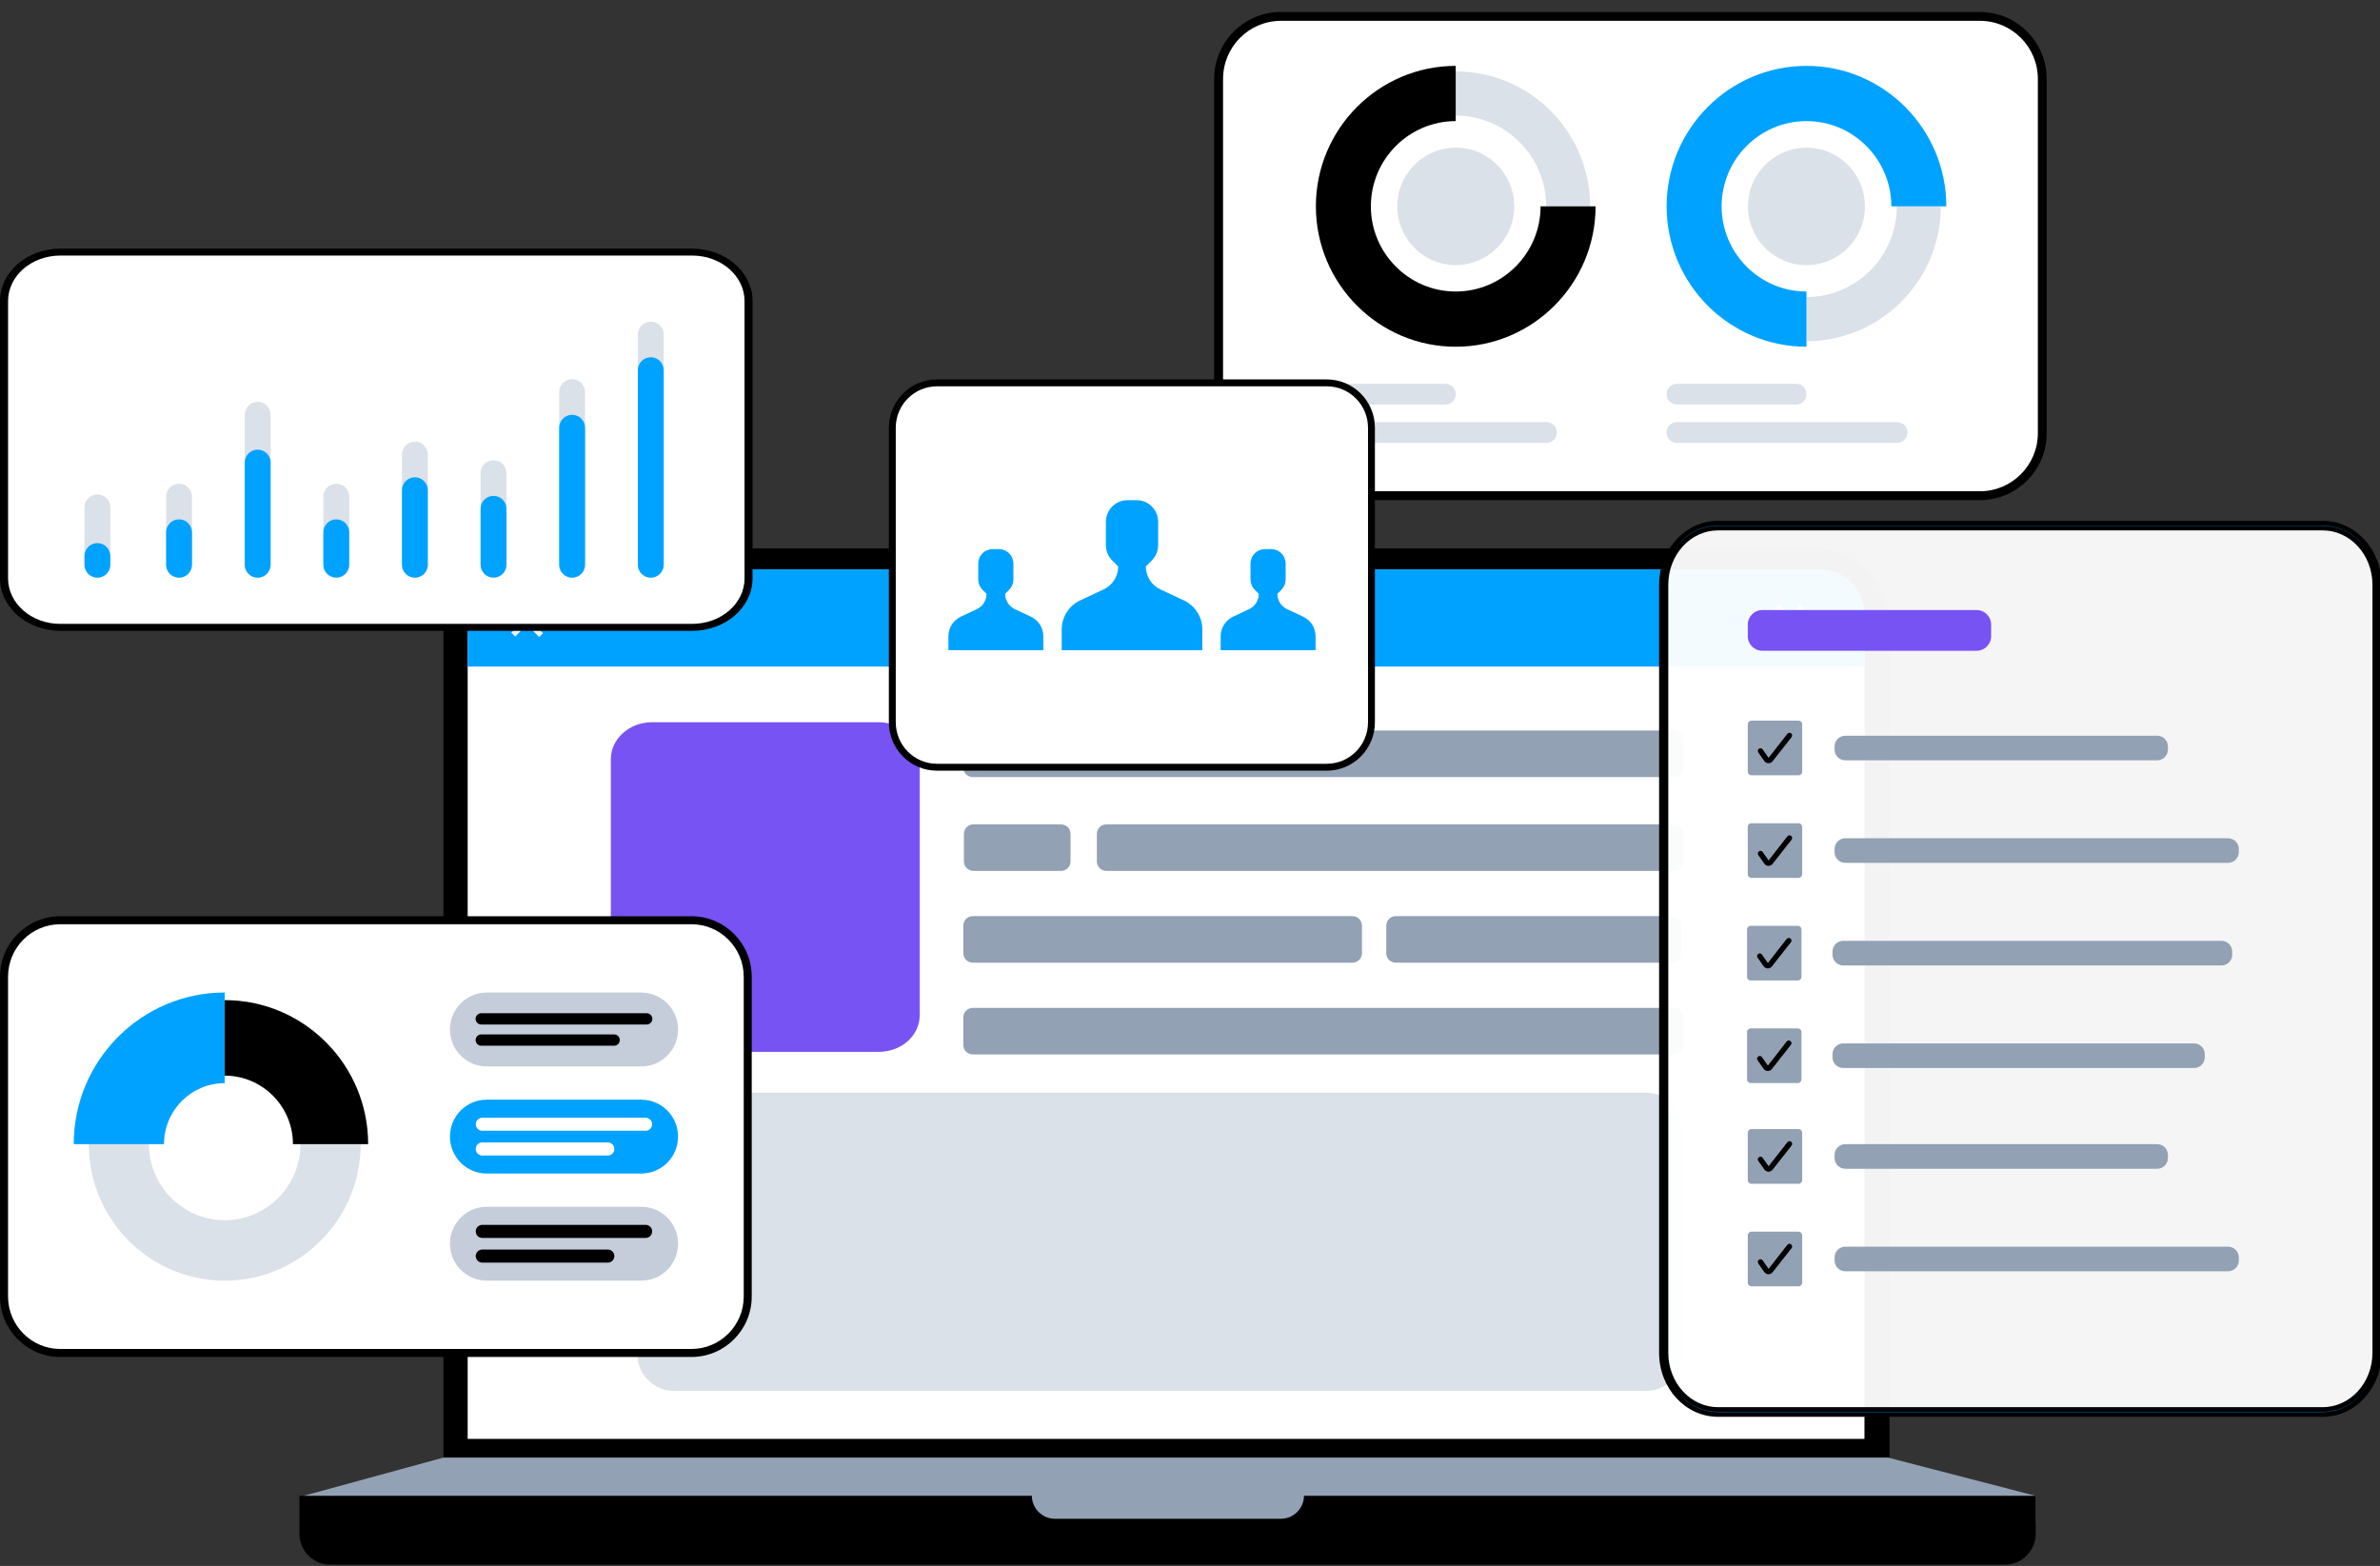 <svg width="690" height="454" viewBox="0 0 690 454" fill="none" xmlns="http://www.w3.org/2000/svg">
<rect x="0" y="0" width="690" height="454" fill="#333333" stroke="none"/>
<g clip-path="url(#clip0_12684_2537)">
<path d="M574.308 4.842H372.202C362.257 4.842 354.195 12.938 354.195 22.925V125.311C354.195 135.298 362.257 143.394 372.202 143.394H574.308C584.253 143.394 592.315 135.298 592.315 125.311V22.925C592.315 12.938 584.253 4.842 574.308 4.842Z" fill="white"/>
<path d="M461.008 59.813H448.258C448.258 45.316 436.497 33.505 422.061 33.505V20.702C443.536 20.702 461.008 38.248 461.008 59.813Z" fill="#DBE1E8"/>
<path d="M422.038 100.527C399.686 100.527 381.493 82.259 381.493 59.813C381.493 37.367 399.686 19.099 422.038 19.099V35.109C408.478 35.109 397.437 46.197 397.437 59.813C397.437 73.43 408.478 84.517 422.038 84.517C435.598 84.517 446.639 73.43 446.639 59.813H462.582C462.582 82.259 444.39 100.527 422.038 100.527Z" fill="black"/>
<path d="M438.483 64.012C440.785 54.897 435.293 45.634 426.216 43.323C417.139 41.011 407.915 46.526 405.613 55.641C403.311 64.756 408.803 74.019 417.88 76.331C426.957 78.642 436.181 73.127 438.483 64.012Z" fill="#DBE1E8"/>
<path d="M540.458 62.6C541.972 53.32 535.709 44.565 526.468 43.043C517.228 41.522 508.508 47.812 506.993 57.091C505.479 66.371 511.742 75.126 520.983 76.647C530.223 78.169 538.943 71.879 540.458 62.6Z" fill="#DBE1E8"/>
<path d="M523.725 98.924V86.12C538.162 86.12 549.923 74.31 549.923 59.813H562.673C562.673 81.378 545.201 98.924 523.725 98.924Z" fill="#DBE1E8"/>
<path d="M523.725 100.527C501.373 100.527 483.181 82.259 483.181 59.813C483.181 37.367 501.373 19.099 523.725 19.099C546.078 19.099 564.27 37.367 564.27 59.813H548.326C548.326 46.197 537.285 35.109 523.725 35.109C510.165 35.109 499.124 46.197 499.124 59.813C499.124 73.43 510.165 84.517 523.725 84.517V100.527Z" fill="#00A2FF"/>
<path d="M419.069 117.283H384.506C382.865 117.283 381.516 115.95 381.516 114.279C381.516 112.631 382.842 111.276 384.506 111.276H419.069C420.711 111.276 422.06 112.608 422.06 114.279C422.06 115.928 420.733 117.283 419.069 117.283Z" fill="#DBE1E8"/>
<path d="M448.371 122.385H384.484C382.832 122.385 381.493 123.73 381.493 125.389C381.493 127.047 382.832 128.392 384.484 128.392H448.371C450.022 128.392 451.361 127.047 451.361 125.389C451.361 123.73 450.022 122.385 448.371 122.385Z" fill="#DBE1E8"/>
<path d="M520.734 117.283H486.171C484.53 117.283 483.181 115.95 483.181 114.279C483.181 112.631 484.507 111.276 486.171 111.276H520.734C522.376 111.276 523.725 112.608 523.725 114.279C523.725 115.928 522.398 117.283 520.734 117.283Z" fill="#DBE1E8"/>
<path d="M550.036 122.385H486.149C484.497 122.385 483.158 123.73 483.158 125.389C483.158 127.047 484.497 128.392 486.149 128.392H550.036C551.687 128.392 553.026 127.047 553.026 125.389C553.026 123.73 551.687 122.385 550.036 122.385Z" fill="#DBE1E8"/>
<path d="M590.808 22.893C590.808 13.605 583.288 6.043 574.033 6.043H371.344C362.105 6.043 354.584 13.589 354.584 22.893V125.576C354.584 134.865 362.106 142.425 371.344 142.425H574.033C583.273 142.425 590.808 134.879 590.808 125.576V22.893ZM593.377 125.576C593.377 136.283 584.704 144.997 574.033 144.997H371.344C360.673 144.997 352 136.283 352 125.576V22.893C352 12.187 360.673 3.472 371.344 3.472H574.033C584.704 3.472 593.377 12.187 593.377 22.893V125.576Z" fill="black"/>
<path d="M128.566 180.969C128.566 168.882 138.406 159 150.443 159H525.916C537.953 159 547.794 168.882 547.794 180.969V422.585H128.566V180.969Z" fill="black"/>
<path d="M547.377 422.585L590.131 433.667V441.33H88.022V433.667L128.565 422.585H547.377Z" fill="#92A1B3"/>
<path fill-rule="evenodd" clip-rule="evenodd" d="M299.15 433.667C299.15 437.282 302.153 440.325 305.78 440.325H371.412C375.012 440.325 378.042 437.31 378.042 433.667H590.172V444.75C590.172 449.579 586.155 453.627 581.332 453.627H95.652C90.843 453.627 86.812 449.593 86.812 444.75V433.667H299.136H299.15Z" fill="black"/>
<path d="M135.584 179.155C135.584 171.897 141.394 166.063 148.621 166.063H527.5C534.728 166.063 540.538 171.897 540.538 179.155V417.156H135.584V179.155Z" fill="white"/>
<path d="M135.584 178.149C135.584 170.891 141.394 165.057 148.621 165.057H527.5C534.728 165.057 540.538 170.891 540.538 178.149V184.193H135.584V178.149Z" fill="#00A2FF"/>
<path d="M135.584 177.535C135.584 177.131 141.394 176.726 148.621 176.726H527.5C534.728 176.726 540.538 177.131 540.538 177.535V193.251H135.584V177.535Z" fill="#00A2FF"/>
<path d="M149.357 175.45L148.226 176.585L156.315 184.708L157.445 183.573L149.357 175.45Z" fill="#EFF2F5"/>
<path d="M156.317 175.3L148.229 183.423L149.359 184.558L157.448 176.435L156.317 175.3Z" fill="#EFF2F5"/>
<path d="M515.881 184.584L510.85 180.369L515.673 175.135L517.271 176.531L513.88 180.16L517.09 182.979L515.881 184.584Z" fill="#EFF2F5"/>
<path d="M521.899 184.584L517.09 180.369L521.899 175.135L523.289 176.531L519.898 180.16L523.289 182.979L521.899 184.584Z" fill="#EFF2F5"/>
<path d="M307.559 252.5H282.262C280.664 252.5 279.455 251.286 279.455 249.681V241.823C279.455 240.218 280.664 239.004 282.262 239.004H307.559C309.157 239.004 310.367 240.218 310.367 241.823V249.681C310.367 251.286 309.157 252.5 307.559 252.5Z" fill="#92A1B3"/>
<path d="M485.164 252.5H320.806C319.207 252.5 317.998 251.286 317.998 249.681V241.823C317.998 240.218 319.207 239.004 320.806 239.004H485.164C486.762 239.004 487.972 240.218 487.972 241.823V249.681C487.972 251.286 486.762 252.5 485.164 252.5Z" fill="#92A1B3"/>
<path d="M392.052 279.103H282.082C280.483 279.103 279.274 277.889 279.274 276.284V268.426C279.274 266.821 280.483 265.606 282.082 265.606H392.052C393.651 265.606 394.86 266.821 394.86 268.426V276.284C394.86 277.889 393.651 279.103 392.052 279.103Z" fill="#92A1B3"/>
<path d="M484.58 279.103H404.715C403.116 279.103 401.907 277.889 401.907 276.284V268.426C401.907 266.821 403.116 265.606 404.715 265.606H484.58C486.178 265.606 487.387 266.821 487.387 268.426V276.284C487.179 277.889 485.984 279.103 484.58 279.103Z" fill="#92A1B3"/>
<path d="M485.163 305.706H282.082C280.483 305.706 279.274 304.492 279.274 302.887V295.029C279.274 293.424 280.483 292.209 282.082 292.209H485.163C486.761 292.209 487.971 293.424 487.971 295.029V302.887C487.971 304.492 486.761 305.706 485.163 305.706Z" fill="#92A1B3"/>
<path d="M485.163 225.297H282.082C280.483 225.297 279.274 224.083 279.274 222.478V214.62C279.274 213.015 280.483 211.801 282.082 211.801H485.163C486.761 211.801 487.971 213.015 487.971 214.62V222.478C487.971 224.083 486.761 225.297 485.163 225.297Z" fill="#92A1B3"/>
<path d="M254.746 304.96H188.981C182.483 304.96 177.088 300.128 177.088 294.276V220.077C177.088 214.24 182.467 209.394 188.981 209.394H254.746C261.245 209.394 266.64 214.226 266.64 220.077V294.276C266.64 300.323 261.26 304.96 254.746 304.96Z" fill="#7853F3"/>
<path d="M477.144 403.24H195.379C189.569 403.24 184.746 398.411 184.746 392.563V327.466C184.746 321.632 189.555 316.788 195.379 316.788H477.144C482.954 316.788 487.777 321.618 487.777 327.466V392.563C487.777 398.607 483.148 403.24 477.144 403.24Z" fill="#DBE1E8"/>
<path opacity="0.95" d="M482.335 168.842V392.892C482.335 401.983 489.673 409.351 498.726 409.351H672.764C681.817 409.351 689.154 401.983 689.154 392.892V168.842C689.154 159.75 681.817 152.383 672.764 152.383H498.716C489.662 152.383 482.325 159.75 482.325 168.842H482.335Z" fill="white"/>
<path d="M689.802 169.523V392.242C689.802 402.087 682.444 410.084 673.401 410.084H498.069C489.025 410.084 481.668 402.077 481.668 392.242V169.523C481.668 159.679 489.025 151.681 498.069 151.681H673.401C682.444 151.681 689.802 159.689 689.802 169.523ZM482.993 392.232C482.993 401.272 489.765 408.65 498.079 408.65H673.411C681.735 408.65 688.497 401.292 688.497 392.232V169.513C688.497 160.473 681.725 153.095 673.411 153.095H498.069C489.745 153.095 482.983 160.452 482.983 169.513V392.232H482.993Z" fill="#00A2FF"/>
<mask id="mask0_12684_2537" style="mask-type:luminance" maskUnits="userSpaceOnUse" x="482" y="152" width="208" height="258">
<path d="M482.336 168.842V392.893C482.336 401.984 489.673 409.352 498.726 409.352H672.764C681.818 409.352 689.155 401.984 689.155 392.893V168.842C689.155 159.751 681.818 152.383 672.764 152.383H498.716C489.663 152.383 482.326 159.751 482.326 168.842H482.336Z" fill="white"/>
</mask>
<g mask="url(#mask0_12684_2537)">
<path d="M573.061 176.866H510.91C508.589 176.866 506.708 178.756 506.708 181.087V184.451C506.708 186.782 508.589 188.671 510.91 188.671H573.061C575.382 188.671 577.264 186.782 577.264 184.451V181.087C577.264 178.756 575.382 176.866 573.061 176.866Z" fill="#7853F3"/>
<path d="M625.408 213.303H534.978C533.264 213.303 531.874 214.698 531.874 216.419V217.317C531.874 219.038 533.264 220.434 534.978 220.434H625.408C627.122 220.434 628.512 219.038 628.512 217.317V216.419C628.512 214.698 627.122 213.303 625.408 213.303Z" fill="#92A1B3"/>
<path d="M506.708 209.991C506.708 209.402 507.18 208.938 507.756 208.938H521.433C522.019 208.938 522.481 209.413 522.481 209.991V223.725C522.481 224.314 522.009 224.778 521.433 224.778H507.756C507.17 224.778 506.708 224.303 506.708 223.725V209.991Z" fill="#92A1B3"/>
<path d="M512.719 221.28H512.678C512.195 221.27 511.743 221.012 511.466 220.599L509.76 218.164C509.513 217.813 509.595 217.328 509.945 217.08C510.294 216.832 510.777 216.915 511.024 217.266L512.74 219.722L518.197 212.736C518.464 212.395 518.947 212.344 519.286 212.612C519.625 212.88 519.676 213.365 519.409 213.706L513.911 220.692C513.634 221.063 513.182 221.28 512.719 221.28Z" fill="black"/>
<path d="M645.961 243.033H534.978C533.264 243.033 531.874 244.428 531.874 246.149V247.047C531.874 248.768 533.264 250.163 534.978 250.163H645.961C647.675 250.163 649.064 248.768 649.064 247.047V246.149C649.064 244.428 647.675 243.033 645.961 243.033Z" fill="#92A1B3"/>
<path d="M506.708 239.731C506.708 239.142 507.18 238.678 507.756 238.678H521.433C522.019 238.678 522.481 239.153 522.481 239.731V253.465C522.481 254.054 522.009 254.518 521.433 254.518H507.756C507.17 254.518 506.708 254.043 506.708 253.465V239.731Z" fill="#92A1B3"/>
<path d="M512.719 251.02H512.678C512.195 251.01 511.743 250.752 511.466 250.339L509.76 247.904C509.513 247.553 509.595 247.068 509.945 246.82C510.294 246.572 510.777 246.655 511.024 247.006L512.74 249.462L518.197 242.476C518.464 242.135 518.947 242.083 519.286 242.352C519.625 242.62 519.676 243.105 519.409 243.446L513.911 250.432C513.634 250.803 513.192 251.02 512.719 251.02Z" fill="black"/>
<path d="M644.049 272.773H534.371C532.658 272.773 531.268 274.168 531.268 275.889V276.787C531.268 278.508 532.658 279.903 534.371 279.903H644.049C645.763 279.903 647.153 278.508 647.153 276.787V275.889C647.153 274.168 645.763 272.773 644.049 272.773Z" fill="#92A1B3"/>
<path d="M506.502 269.47C506.502 268.882 506.975 268.418 507.55 268.418H521.228C521.814 268.418 522.276 268.892 522.276 269.47V283.205C522.276 283.793 521.803 284.258 521.228 284.258H507.55C506.965 284.258 506.502 283.783 506.502 283.205V269.47Z" fill="#92A1B3"/>
<path d="M512.514 280.76H512.473C511.99 280.749 511.538 280.491 511.26 280.079L509.555 277.643C509.308 277.292 509.39 276.807 509.739 276.56C510.089 276.312 510.572 276.395 510.818 276.745L512.535 279.201L517.991 272.215C518.258 271.875 518.741 271.823 519.081 272.092C519.42 272.36 519.471 272.845 519.204 273.185L513.706 280.171C513.429 280.543 512.976 280.76 512.514 280.76Z" fill="black"/>
<path d="M636.096 302.513H534.371C532.658 302.513 531.268 303.908 531.268 305.629V306.527C531.268 308.248 532.658 309.643 534.371 309.643H636.096C637.81 309.643 639.199 308.248 639.199 306.527V305.629C639.199 303.908 637.81 302.513 636.096 302.513Z" fill="#92A1B3"/>
<path d="M506.502 299.21C506.502 298.622 506.975 298.157 507.55 298.157H521.228C521.814 298.157 522.276 298.632 522.276 299.21V312.945C522.276 313.533 521.803 313.997 521.228 313.997H507.55C506.965 313.997 506.502 313.523 506.502 312.945V299.21Z" fill="#92A1B3"/>
<path d="M512.514 310.5H512.473C511.99 310.49 511.538 310.232 511.26 309.819L509.555 307.383C509.308 307.033 509.39 306.548 509.739 306.3C510.089 306.052 510.572 306.135 510.818 306.486L512.535 308.942L517.991 301.956C518.258 301.615 518.741 301.563 519.081 301.832C519.42 302.1 519.471 302.585 519.204 302.926L513.706 309.912C513.429 310.283 512.987 310.5 512.514 310.5Z" fill="black"/>
<path d="M625.408 331.716H534.978C533.264 331.716 531.874 333.111 531.874 334.832V335.73C531.874 337.451 533.264 338.846 534.978 338.846H625.408C627.122 338.846 628.512 337.451 628.512 335.73V334.832C628.512 333.111 627.122 331.716 625.408 331.716Z" fill="#92A1B3"/>
<path d="M506.708 328.414C506.708 327.825 507.18 327.361 507.756 327.361H521.433C522.019 327.361 522.481 327.836 522.481 328.414V342.148C522.481 342.737 522.009 343.201 521.433 343.201H507.756C507.17 343.201 506.708 342.726 506.708 342.148V328.414Z" fill="#92A1B3"/>
<path d="M512.719 339.693H512.678C512.195 339.682 511.743 339.424 511.466 339.011L509.76 336.576C509.513 336.225 509.595 335.74 509.945 335.493C510.294 335.245 510.777 335.328 511.024 335.678L512.74 338.134L518.197 331.148C518.464 330.808 518.947 330.756 519.286 331.024C519.625 331.293 519.676 331.778 519.409 332.118L513.911 339.104C513.634 339.476 513.182 339.693 512.719 339.693Z" fill="black"/>
<path d="M645.961 361.445H534.978C533.264 361.445 531.874 362.841 531.874 364.562V365.459C531.874 367.181 533.264 368.576 534.978 368.576H645.961C647.675 368.576 649.064 367.181 649.064 365.459V364.562C649.064 362.841 647.675 361.445 645.961 361.445Z" fill="#92A1B3"/>
<path d="M506.708 358.143C506.708 357.555 507.18 357.091 507.756 357.091H521.433C522.019 357.091 522.481 357.565 522.481 358.143V371.878C522.481 372.466 522.009 372.931 521.433 372.931H507.756C507.17 372.931 506.708 372.456 506.708 371.878V358.143Z" fill="#92A1B3"/>
<path d="M512.719 369.433H512.678C512.195 369.422 511.743 369.164 511.466 368.751L509.76 366.316C509.513 365.965 509.595 365.48 509.945 365.233C510.294 364.985 510.777 365.068 511.024 365.418L512.74 367.874L518.197 360.888C518.464 360.548 518.947 360.496 519.286 360.764C519.625 361.033 519.676 361.518 519.409 361.858L513.911 368.844C513.634 369.216 513.192 369.433 512.719 369.433Z" fill="black"/>
</g>
<path d="M690.48 169.523V392.242C690.48 402.448 682.814 410.765 673.412 410.765H498.069C488.656 410.765 481 402.458 481 392.242V169.523C481 159.317 488.666 151 498.069 151H673.401C682.814 151 690.47 159.307 690.47 169.523H690.48ZM483.662 392.232C483.662 400.91 490.125 407.969 498.069 407.969H673.401C681.345 407.969 687.808 400.91 687.808 392.232V169.513C687.808 160.834 681.345 153.776 673.401 153.776H498.069C490.125 153.776 483.662 160.834 483.662 169.513V392.232ZM485.049 159.905C487.885 155.396 492.674 152.445 498.079 152.445H673.412C678.817 152.445 683.585 155.396 686.442 159.905C683.605 155.355 678.837 152.362 673.412 152.362H498.069C492.663 152.362 487.875 155.355 485.039 159.905H485.049ZM485.049 401.849C487.885 406.4 492.653 409.393 498.079 409.393H673.412C678.817 409.393 683.605 406.4 686.442 401.849C683.605 406.359 678.817 409.31 673.412 409.31H498.069C492.663 409.31 487.895 406.338 485.039 401.849H485.049Z" fill="black"/>
<path d="M199.772 73.157H17.33C8.353 73.157 1.075 79.506 1.075 87.338V167.634C1.075 175.466 8.353 181.816 17.33 181.816H199.772C208.75 181.816 216.028 175.466 216.028 167.634V87.338C216.028 79.506 208.75 73.157 199.772 73.157Z" fill="white"/>
<path d="M215.855 87.287C215.855 80.015 209.058 74.094 200.693 74.094H17.485C9.134 74.094 2.336 80.003 2.336 87.287V167.686C2.336 174.958 9.135 180.878 17.485 180.878H200.693C209.045 180.878 215.855 174.969 215.855 167.686V87.287ZM218.178 167.686C218.177 176.069 210.338 182.891 200.693 182.891H17.485C7.839 182.891 0 176.069 0 167.686V87.287C0 78.904 7.839 72.081 17.485 72.081H200.693C210.338 72.081 218.178 78.904 218.178 87.287V167.686Z" fill="black"/>
<path d="M192.422 97.008C192.422 94.927 190.742 93.24 188.669 93.24C186.597 93.24 184.917 94.927 184.917 97.008V163.711C184.917 165.792 186.597 167.479 188.669 167.479C190.742 167.479 192.422 165.792 192.422 163.711V97.008Z" fill="#DBE1E8"/>
<path d="M169.622 113.695C169.622 111.614 167.942 109.927 165.87 109.927C163.797 109.927 162.117 111.614 162.117 113.695V163.711C162.117 165.793 163.797 167.48 165.87 167.48C167.942 167.48 169.622 165.793 169.622 163.711V113.695Z" fill="#DBE1E8"/>
<path d="M143.082 133.429C145.157 133.429 146.834 135.113 146.834 137.197V163.711C146.834 165.796 145.157 167.48 143.082 167.48C141.006 167.48 139.329 165.796 139.329 163.711V137.197C139.329 135.113 141.006 133.429 143.082 133.429Z" fill="#DBE1E8"/>
<path d="M120.282 128.046C122.358 128.046 124.034 129.73 124.034 131.814V163.711C124.034 165.796 122.358 167.479 120.282 167.479C118.206 167.479 116.53 165.796 116.53 163.711V131.814C116.53 129.73 118.206 128.046 120.282 128.046Z" fill="#DBE1E8"/>
<path d="M97.494 140.244C99.569 140.244 101.246 141.927 101.246 144.012V163.711C101.246 165.796 99.569 167.479 97.494 167.479C95.418 167.479 93.741 165.796 93.741 163.711V144.012C93.741 141.927 95.418 140.244 97.494 140.244Z" fill="#DBE1E8"/>
<path d="M74.706 116.478C76.782 116.478 78.458 118.162 78.458 120.246V163.711C78.458 165.796 76.782 167.479 74.706 167.479C72.63 167.479 70.953 165.796 70.953 163.711V120.246C70.953 118.162 72.63 116.478 74.706 116.478Z" fill="#DBE1E8"/>
<path d="M55.659 144.012C55.659 141.931 53.979 140.244 51.906 140.244C49.834 140.244 48.154 141.931 48.154 144.012V163.711C48.154 165.792 49.834 167.479 51.906 167.479C53.979 167.479 55.659 165.792 55.659 163.711V144.012Z" fill="#DBE1E8"/>
<path d="M31.992 147.092C31.992 145.011 30.312 143.324 28.24 143.324C26.168 143.324 24.488 145.011 24.488 147.092V163.711C24.488 165.792 26.168 167.479 28.24 167.479C30.312 167.479 31.992 165.792 31.992 163.711V147.092Z" fill="#DBE1E8"/>
<path d="M192.422 107.339C192.422 105.258 190.742 103.571 188.669 103.571C186.597 103.571 184.917 105.258 184.917 107.339V163.711C184.917 165.792 186.597 167.479 188.669 167.479C190.742 167.479 192.422 165.792 192.422 163.711V107.339Z" fill="#00A2FF"/>
<path d="M169.622 124.026C169.622 121.945 167.942 120.258 165.87 120.258C163.797 120.258 162.117 121.945 162.117 124.026V163.711C162.117 165.792 163.797 167.479 165.87 167.479C167.942 167.479 169.622 165.792 169.622 163.711V124.026Z" fill="#00A2FF"/>
<path d="M143.082 143.76C145.157 143.76 146.834 145.444 146.834 147.528V163.7C146.834 165.784 145.157 167.468 143.082 167.468C141.006 167.468 139.329 165.784 139.329 163.7V147.528C139.329 145.444 141.006 143.76 143.082 143.76Z" fill="#00A2FF"/>
<path d="M120.282 138.376C122.358 138.376 124.034 140.06 124.034 142.145V163.711C124.034 165.795 122.358 167.479 120.282 167.479C118.206 167.479 116.53 165.795 116.53 163.711V142.145C116.53 140.06 118.206 138.376 120.282 138.376Z" fill="#00A2FF"/>
<path d="M97.494 150.575C99.569 150.575 101.246 152.258 101.246 154.343V163.7C101.246 165.785 99.569 167.468 97.494 167.468C95.418 167.468 93.741 165.785 93.741 163.7V154.343C93.741 152.258 95.418 150.575 97.494 150.575Z" fill="#00A2FF"/>
<path d="M74.706 130.359C76.782 130.359 78.458 132.043 78.458 134.127V163.711C78.458 165.796 76.782 167.479 74.706 167.479C72.63 167.479 70.953 165.796 70.953 163.711V134.127C70.953 132.043 72.63 130.359 74.706 130.359Z" fill="#00A2FF"/>
<path d="M55.659 154.343C55.659 152.262 53.979 150.575 51.906 150.575C49.834 150.575 48.154 152.262 48.154 154.343V163.712C48.154 165.793 49.834 167.48 51.906 167.48C53.979 167.48 55.659 165.793 55.659 163.712V154.343Z" fill="#00A2FF"/>
<path d="M31.992 161.226C31.992 159.145 30.312 157.458 28.24 157.458C26.168 157.458 24.488 159.145 24.488 161.226V163.711C24.488 165.792 26.168 167.479 28.24 167.479C30.312 167.479 31.992 165.792 31.992 163.711V161.226Z" fill="#00A2FF"/>
<path d="M200.903 266.806H17.895C8.889 266.806 1.588 274.137 1.588 283.18V375.892C1.588 384.936 8.889 392.267 17.895 392.267H200.903C209.909 392.267 217.209 384.936 217.209 375.892V283.18C217.209 274.137 209.909 266.806 200.903 266.806Z" fill="white"/>
<path d="M200.475 392.429H17.466C8.385 392.429 0.99 385.003 0.99 375.884V283.171C0.99 274.052 8.385 266.626 17.466 266.626H200.475C209.556 266.626 216.951 274.052 216.951 283.171V375.884C216.951 385.003 209.556 392.429 200.475 392.429ZM17.466 266.982C8.569 266.982 1.344 274.251 1.344 283.171V375.884C1.344 384.818 8.583 392.073 17.466 392.073H200.475C209.371 392.073 216.597 384.804 216.597 375.884V283.171C216.597 274.237 209.357 266.982 200.475 266.982H17.466Z" fill="black"/>
<path d="M200.475 392.344H17.466C8.428 392.344 1.075 384.96 1.075 375.884V283.171C1.075 274.095 8.428 266.712 17.466 266.712H200.475C209.513 266.712 216.866 274.095 216.866 283.171V375.884C216.866 384.96 209.513 392.344 200.475 392.344ZM17.466 266.882C8.527 266.882 1.259 274.18 1.259 283.171V375.884C1.259 384.861 8.527 392.173 17.466 392.173H200.475C209.414 392.173 216.696 384.875 216.696 375.884V283.171C216.696 274.195 209.428 266.882 200.475 266.882H17.466Z" fill="black"/>
<path d="M215.621 283.172C215.621 274.785 208.83 267.958 200.474 267.958H17.466C9.124 267.958 2.333 274.771 2.333 283.172V375.884C2.333 384.271 9.125 391.097 17.466 391.097H200.474C208.817 391.097 215.621 384.284 215.621 375.884V283.172ZM217.94 375.884C217.94 385.551 210.11 393.419 200.474 393.419H17.466C7.831 393.419 0 385.551 0 375.884V283.172C0 273.505 7.831 265.636 17.466 265.636H200.474C210.11 265.636 217.94 273.505 217.94 283.172V375.884Z" fill="black"/>
<path d="M65.152 292.149C43.42 292.149 25.739 309.903 25.739 331.726C25.739 349.992 38.136 365.414 54.923 369.938C58.182 370.82 61.61 371.289 65.152 371.289C76.528 371.289 86.785 366.424 93.996 358.656C100.555 351.586 104.564 342.111 104.564 331.712C104.564 309.889 86.884 292.134 65.152 292.134V292.149ZM65.152 353.762C62.786 353.762 60.491 353.378 58.352 352.681C49.554 349.807 43.179 341.499 43.179 331.712C43.179 319.548 53.039 309.661 65.138 309.661C77.236 309.661 87.097 319.548 87.097 331.712C87.097 337.288 85.028 342.381 81.628 346.265C77.605 350.86 71.697 353.777 65.138 353.777L65.152 353.762Z" fill="#DBE1E8"/>
<path d="M21.376 331.712H47.543C47.543 321.967 55.434 314.028 65.138 314.028V287.752C41.012 287.752 21.376 307.47 21.376 331.697V331.712Z" fill="#00A2FF"/>
<path d="M84.929 331.712H106.732C106.732 308.679 88.074 289.958 65.152 289.958V311.852C76.06 311.852 84.929 320.758 84.929 331.712Z" fill="black"/>
<path d="M185.925 287.767H141.101C135.217 287.767 130.448 292.557 130.448 298.465V298.479C130.448 304.388 135.217 309.177 141.101 309.177H185.925C191.809 309.177 196.579 304.388 196.579 298.479V298.465C196.579 292.557 191.809 287.767 185.925 287.767Z" fill="#C5CDDA"/>
<path d="M187.498 297.028H139.514C138.622 297.028 137.885 296.303 137.885 295.392C137.885 294.496 138.608 293.756 139.514 293.756H187.498C188.39 293.756 189.127 294.482 189.127 295.392C189.127 296.288 188.404 297.028 187.498 297.028Z" fill="black"/>
<path d="M178.063 303.174H139.514C138.622 303.174 137.885 302.449 137.885 301.538C137.885 300.642 138.608 299.902 139.514 299.902H178.063C178.955 299.902 179.692 300.628 179.692 301.538C179.692 302.434 178.969 303.174 178.063 303.174Z" fill="black"/>
<path d="M185.925 318.823H141.101C135.217 318.823 130.448 323.612 130.448 329.521V329.535C130.448 335.444 135.217 340.233 141.101 340.233H185.925C191.809 340.233 196.579 335.444 196.579 329.535V329.521C196.579 323.612 191.809 318.823 185.925 318.823Z" fill="#00A2FF"/>
<path d="M187.186 327.842H139.826C138.777 327.842 137.941 326.988 137.941 325.95C137.941 324.897 138.791 324.058 139.826 324.058H187.186C188.234 324.058 189.07 324.911 189.07 325.95C189.07 327.003 188.22 327.842 187.186 327.842Z" fill="white"/>
<path d="M176.221 331.214H139.812C138.771 331.214 137.928 332.061 137.928 333.106V333.12C137.928 334.165 138.771 335.012 139.812 335.012H176.221C177.262 335.012 178.105 334.165 178.105 333.12V333.106C178.105 332.061 177.262 331.214 176.221 331.214Z" fill="white"/>
<path d="M185.925 349.878H141.101C135.217 349.878 130.448 354.668 130.448 360.577V360.591C130.448 366.499 135.217 371.289 141.101 371.289H185.925C191.809 371.289 196.579 366.499 196.579 360.591V360.577C196.579 354.668 191.809 349.878 185.925 349.878Z" fill="#C5CDDA"/>
<path d="M187.186 355.114H139.812C138.771 355.114 137.928 355.961 137.928 357.006V357.02C137.928 358.065 138.771 358.912 139.812 358.912H187.186C188.227 358.912 189.07 358.065 189.07 357.02V357.006C189.07 355.961 188.227 355.114 187.186 355.114Z" fill="black"/>
<path d="M176.221 362.27H139.812C138.771 362.27 137.928 363.117 137.928 364.162V364.176C137.928 365.221 138.771 366.068 139.812 366.068H176.221C177.262 366.068 178.105 365.221 178.105 364.176V364.162C178.105 363.117 177.262 362.27 176.221 362.27Z" fill="black"/>
<path d="M271.658 111H384.645C391.8 111 397.608 116.826 397.608 124.021V209.419C397.608 216.614 391.8 222.439 384.645 222.439H271.658C264.504 222.439 258.697 216.614 258.697 209.419V124.021L258.7 123.685C258.878 116.645 264.615 111 271.658 111Z" fill="white" stroke="black" stroke-width="2"/>
<path d="M348.577 188.516V182.496C348.577 178.887 346.508 175.613 343.246 174.083L336.373 170.848C333.815 169.652 332.194 167.063 332.194 164.239L333.932 162.494C335.103 161.318 335.767 159.71 335.767 158.043V151.297C335.767 149.63 335.103 148.023 333.932 146.846C332.76 145.669 331.159 145.003 329.499 145.003H327.644H328.737H326.882C325.222 145.003 323.621 145.669 322.45 146.846C321.278 148.023 320.614 149.63 320.614 151.297V158.043C320.614 159.71 321.278 161.318 322.45 162.494L324.188 164.239C324.188 167.063 322.547 169.652 320.009 170.848L313.135 174.083C309.893 175.613 307.804 178.887 307.804 182.496V188.516H348.616H348.577Z" fill="#00A2FF"/>
<path d="M381.404 188.516V184.457C381.404 182.025 379.998 179.809 377.811 178.79L373.163 176.613C371.445 175.809 370.332 174.064 370.332 172.162L371.503 170.985C372.304 170.181 372.733 169.103 372.733 167.985V163.436C372.733 162.318 372.284 161.22 371.503 160.435C370.703 159.631 369.629 159.2 368.516 159.2H367.266H368.008H366.758C365.645 159.2 364.551 159.651 363.77 160.435C362.97 161.239 362.54 162.318 362.54 163.436V167.985C362.54 169.103 362.989 170.201 363.77 170.985L364.942 172.162C364.942 174.064 363.848 175.809 362.11 176.613L357.482 178.79C355.295 179.829 353.889 182.025 353.889 184.457V188.516H381.404Z" fill="#00A2FF"/>
<path d="M302.473 188.516V184.457C302.473 182.025 301.067 179.809 298.88 178.79L294.232 176.613C292.514 175.809 291.401 174.064 291.401 172.162L292.573 170.985C293.373 170.181 293.803 169.103 293.803 167.985V163.436C293.803 162.318 293.354 161.22 292.573 160.435C291.772 159.631 290.698 159.2 289.585 159.2H288.335H289.077H287.827C286.714 159.2 285.621 159.651 284.84 160.435C284.039 161.239 283.609 162.318 283.609 163.436V167.985C283.609 169.103 284.059 170.201 284.84 170.985L286.011 172.162C286.011 174.064 284.918 175.809 283.18 176.613L278.552 178.79C276.365 179.829 274.959 182.025 274.959 184.457V188.516H302.473Z" fill="#00A2FF"/>
</g>
<defs>
<clipPath id="clip0_12684_2537">
<rect width="690" height="454" fill="white"/>
</clipPath>
</defs>
</svg>
